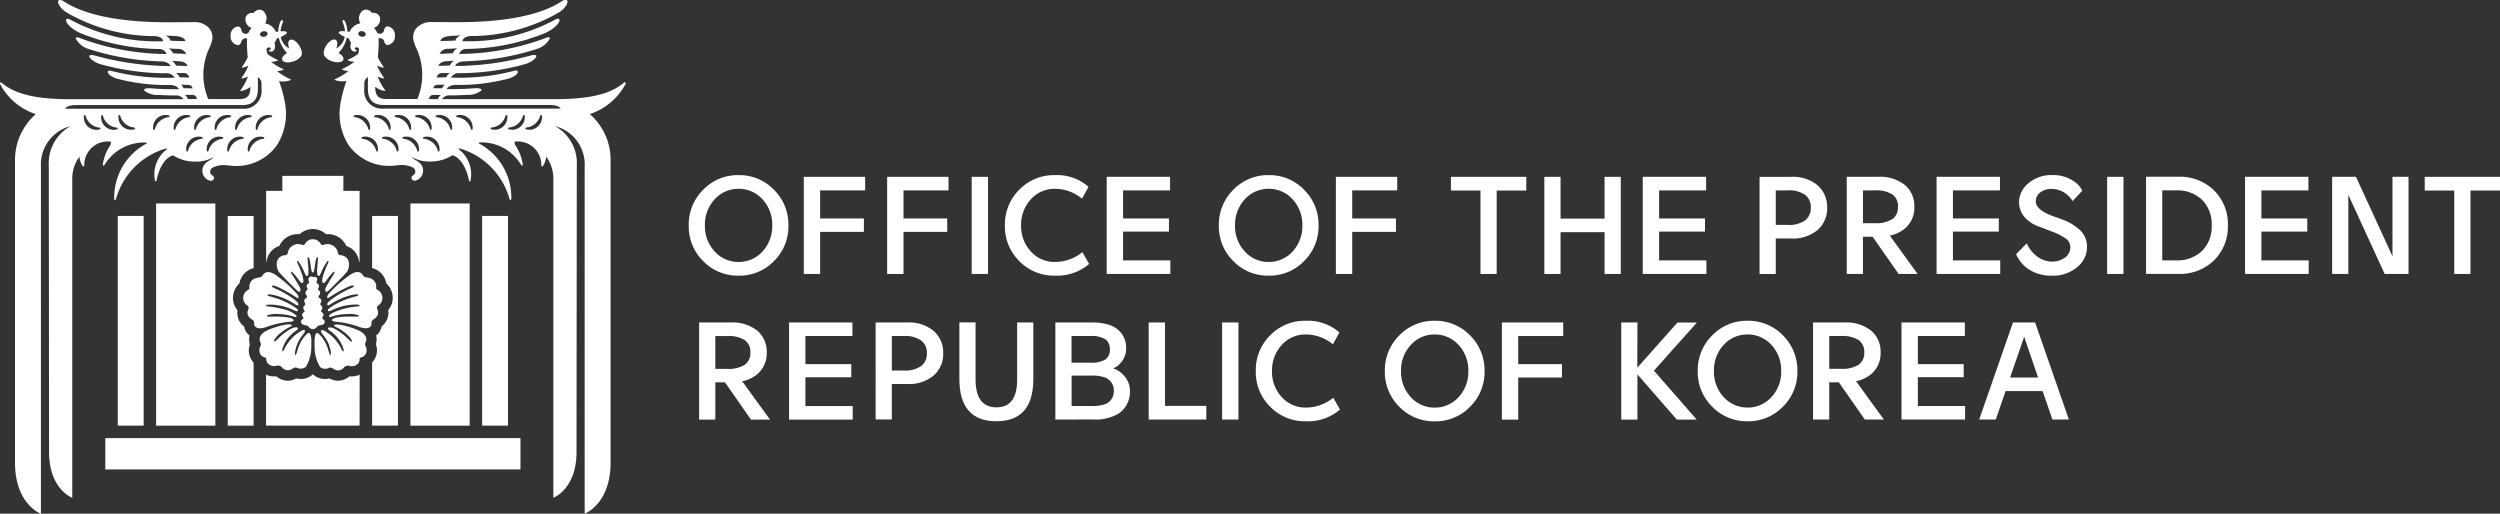 <svg xmlns="http://www.w3.org/2000/svg" width="146" height="30" viewBox="0 0 146 30">
  <rect x="0" y="0" width="146" height="30" fill="#333333" stroke="none"/>
  <g id="logo" transform="translate(1020.239 -372.603)">
    <g id="그룹_4454" data-name="그룹 4454" transform="translate(-1020.239 372.603)">
      <g id="그룹_4451" data-name="그룹 4451" transform="translate(0)">
        <path id="패스_1823" data-name="패스 1823" d="M-910.666,518.339a1.127,1.127,0,0,1-.462.1c-.037,0-.076,0-.114-.006l-.015,0-.012.009a1.062,1.062,0,0,1-.667.248.984.984,0,0,1-.476-.126l-.012-.006-.014,0a1.108,1.108,0,0,1-.26.031,1,1,0,0,1-.675-.253l-.024-.023-.025.023a1,1,0,0,1-.675.253,1.12,1.12,0,0,1-.261-.031l-.014,0-.011.008a1,1,0,0,1-.477.125,1.061,1.061,0,0,1-.666-.248l-.012-.009-.015,0c-.038,0-.078.006-.118.006a1.126,1.126,0,0,1-.46-.1v2.973h5.461Z" transform="translate(931.67 -496.457)" fill="#fff"/>
        <path id="패스_1824" data-name="패스 1824" d="M-911.614,441.067h-3.567v.877h-.947v4.144l.026,0,0-.027a1.172,1.172,0,0,1,.068-.261,1.074,1.074,0,0,1,.658-.63l.014,0,.006-.014a1.181,1.181,0,0,1,1.089-.684c.027,0,.055,0,.083,0h.016l.012-.01a1.134,1.134,0,0,1,.756-.288,1.132,1.132,0,0,1,.754.288l.012.01h.015c.028,0,.056,0,.082,0a1.169,1.169,0,0,1,1.088.684l.007.014.015,0a1.073,1.073,0,0,1,.657.63,1.2,1.2,0,0,1,.068.261l.005.027.027,0v-4.144h-.947v-.877Z" transform="translate(931.67 -430.798)" fill="#fff"/>
        <rect id="사각형_1230" data-name="사각형 1230" width="1.512" height="12.246" transform="translate(6.878 12.61)" fill="#fff"/>
        <path id="패스_1825" data-name="패스 1825" d="M-930.443,460.612l0,0,.006-.01a1.1,1.1,0,0,1,.717-.852c.036-.013.07-.024.107-.035v-3.042h-1.51v12.246h1.51v-3.683a1.052,1.052,0,0,1-.241-.432,1.044,1.044,0,0,1,0-.561l.02-.069,0,0v-.012a.992.992,0,0,1-.019-.485l.005-.022-.018-.015a.709.709,0,0,1-.066-.059.8.8,0,0,1-.229-.434l0-.012-.01-.009a1,1,0,0,1-.384-.934l0-.016-.01-.013a1.1,1.1,0,0,1-.249-.79A1.164,1.164,0,0,1-930.443,460.612Z" transform="translate(944.423 -444.059)" fill="#fff"/>
        <path id="패스_1826" data-name="패스 1826" d="M-959.169,451.8v12.977h3.459V451.8h-3.459Z" transform="translate(968.286 -439.917)" fill="#fff"/>
        <rect id="사각형_1231" data-name="사각형 1231" width="1.511" height="12.246" transform="translate(28.157 12.61)" fill="#fff"/>
        <path id="패스_1827" data-name="패스 1827" d="M-874.669,465.231v3.683h1.51V456.669h-1.51v3.042c.037.011.072.022.109.036a1.094,1.094,0,0,1,.715.846v.006l.006.01a1.17,1.17,0,0,1,.371.756,1.1,1.1,0,0,1-.249.79l-.01.013v.016a1,1,0,0,1-.383.934l-.01.009,0,.014a.806.806,0,0,1-.228.433.592.592,0,0,1-.068.058l-.017.015.005.022a.967.967,0,0,1-.017.479l0,.006v.012c.01.032.017.054.021.072a1.048,1.048,0,0,1,0,.565A1.05,1.05,0,0,1-874.669,465.231Z" transform="translate(896.4 -444.059)" fill="#fff"/>
        <path id="패스_1828" data-name="패스 1828" d="M-856.214,451.8h-3.459v12.977h3.459V451.8Z" transform="translate(883.643 -439.917)" fill="#fff"/>
        <rect id="사각형_1232" data-name="사각형 1232" width="24.246" height="1.828" transform="translate(6.15 25.587)" fill="#fff"/>
        <path id="패스_1829" data-name="패스 1829" d="M-889.891,478.836c-.214-.027-.237-.095-.275-.15a.214.214,0,0,0-.021-.027.352.352,0,0,0-.241-.145.543.543,0,0,0-.28.052,1.445,1.445,0,0,0-.177.093,7.442,7.442,0,0,0-1.236,1.087.4.4,0,0,0-.12.2c-.023.1.036.1.091.066a8.492,8.492,0,0,1,1.012-.583c.326-.158.428-.157.447-.094.015.043-.074.073-.144.109-.054.028-.155.07-.252.116a5.485,5.485,0,0,0-.877.528c-.166.125-.277.229-.275.3,0,.093.069.083.162.022a4.241,4.241,0,0,1,.905-.452c.382-.131.714-.183.733-.113.014.054-.059.068-.135.087-.114.029-.19.054-.247.07a4.363,4.363,0,0,0-1.1.491,1.9,1.9,0,0,0-.251.178.1.1,0,0,0-.035.056c-.01.054.038.086.1.066.086-.027.211-.092.284-.122l.024-.01a3.237,3.237,0,0,1,1.236-.251.677.677,0,0,1,.134.013c.056.011.081.027.084.04.007.03-.03.043-.084.051s-.106.011-.157.017a4.344,4.344,0,0,0-.69.13l-.037.01c-.479.136-.774.29-.809.38s.034.1.1.076a3.277,3.277,0,0,1,.965-.164,1.556,1.556,0,0,1,.625.07c.024.013.033.025.035.035s0,.03-.035.038a1.123,1.123,0,0,1-.228.009c-.1,0-.279,0-.473,0-.552.021-.787.09-.828.194-.035.088.2.1.256.108a5.121,5.121,0,0,1,1.273.282c.081.026.151.05.212.066a.855.855,0,0,0,.257.028.361.361,0,0,0,.237-.087.22.22,0,0,0,.063-.152c0-.193.054-.227.115-.266.352-.219.29-.46.231-.6a.167.167,0,0,1,.035-.21.53.53,0,0,0,.03-.893c-.167-.088-.133-.133-.131-.193a.5.5,0,0,0-.343-.515A.714.714,0,0,0-889.891,478.836Z" transform="translate(911.353 -462.625)" fill="#fff"/>
        <path id="패스_1830" data-name="패스 1830" d="M-894.429,500.809a.385.385,0,0,0,.234-.273.438.438,0,0,0,0-.24.439.439,0,0,0-.025-.078.286.286,0,0,1-.006-.3c.083-.185.012-.469-.438-.669-.012,0-.019-.011-.031-.016-.6-.251-1.292-.4-1.376-.285-.045.061.117.112.237.179a2.8,2.8,0,0,1,.471.329c.25.216.367.44.318.453-.087.027-.271-.254-.629-.513-.308-.223-.51-.33-.688-.313-.084.008-.094.084-.03.138s.164.127.2.155a1.923,1.923,0,0,1,.671.99c.017.111-.024.174-.106.022a2.458,2.458,0,0,0-1.03-1.119c-.048-.021-.19-.085-.187.036s.327.38.472.811c.006.013.008.024.013.035.011.037.022.069.03.1s.016.053.024.08c.069.259.032.4,0,.368a.12.12,0,0,1-.021-.029,2.528,2.528,0,0,1-.113-.348c-.017-.052-.039-.109-.063-.169a2,2,0,0,0-.472-.7c-.2-.174-.248.209-.248.47,0,.054,0,.135.005.232a2.253,2.253,0,0,0,.318,1.232.463.463,0,0,0,.492.068.316.316,0,0,1,.081-.025c.06-.008.128.011.255.095a.433.433,0,0,0,.548-.079.319.319,0,0,1,.372-.111.5.5,0,0,0,.491-.165.349.349,0,0,0,.07-.22C-894.593,500.9-894.589,500.851-894.429,500.809Z" transform="translate(915.589 -479.959)" fill="#fff"/>
        <path id="패스_1831" data-name="패스 1831" d="M-924.342,481.709a.357.357,0,0,0,.235.087.861.861,0,0,0,.258-.028c.06-.016.133-.04.212-.066a5.116,5.116,0,0,1,1.273-.282c.058,0,.291-.02.256-.108-.041-.1-.276-.173-.827-.194-.193-.008-.37-.007-.474,0a1.112,1.112,0,0,1-.227-.009c-.032-.008-.037-.02-.034-.038s.009-.023.034-.035a1.549,1.549,0,0,1,.625-.07,3.263,3.263,0,0,1,.964.164c.069.023.132,0,.1-.076a1.634,1.634,0,0,0-.81-.38l-.035-.01a4.33,4.33,0,0,0-.689-.13c-.052-.006-.113-.01-.159-.017s-.09-.021-.083-.051c0-.014.028-.03.083-.04a.679.679,0,0,1,.134-.013,3.242,3.242,0,0,1,1.236.251l.025.01c.072.03.2.094.283.122.062.02.109-.012.1-.066a.106.106,0,0,0-.035-.056,1.838,1.838,0,0,0-.252-.178,4.314,4.314,0,0,0-1.1-.491c-.057-.017-.132-.041-.246-.07-.076-.019-.15-.033-.135-.087.017-.07.351-.018.731.113a4.255,4.255,0,0,1,.906.452c.093.061.159.07.162-.022,0-.072-.108-.176-.275-.3a5.453,5.453,0,0,0-.877-.528c-.1-.046-.2-.087-.252-.116-.071-.036-.16-.066-.146-.109.02-.062.12-.064.447.094a8.667,8.667,0,0,1,1.013.583c.053.037.111.033.089-.066a.4.4,0,0,0-.12-.2,7.448,7.448,0,0,0-1.236-1.087,1.353,1.353,0,0,0-.178-.093.539.539,0,0,0-.279-.052.35.35,0,0,0-.24.145.277.277,0,0,0-.021.027c-.038.055-.06.123-.276.15a.69.69,0,0,0-.167.042.5.5,0,0,0-.344.515c0,.06.036.1-.133.193a.53.53,0,0,0,.034.893.169.169,0,0,1,.034.21c-.059.143-.123.384.23.6.061.038.111.073.116.266A.21.21,0,0,0-924.342,481.709Z" transform="translate(939.258 -462.625)" fill="#fff"/>
        <path id="패스_1832" data-name="패스 1832" d="M-908.679,467.859c-.046.063-.289.445-.424.706-.061.12-.052.213-.026.241s.075.054.178-.044c.136-.131.673-.661.929-.937.051-.054.093-.1.117-.129.2-.245.283-.906-.318-1-.059-.008-.149.02-.185-.146a.618.618,0,0,0-.843-.457c-.048.011-.1.035-.195-.107a.5.5,0,0,0-.424-.222.5.5,0,0,0-.428.222c-.088.142-.146.119-.193.107a.618.618,0,0,0-.843.457c-.036.167-.126.138-.186.146-.6.092-.512.753-.316,1,.023.028.064.075.116.129.257.276.793.806.929.937.1.1.149.075.177.044s.035-.121-.025-.241c-.135-.261-.378-.643-.424-.706a.2.2,0,0,1-.022-.033c-.043-.062-.076-.129-.053-.162s.092.041.144.1l.056.064a3.267,3.267,0,0,1,.283.366c.053.076.129.158.185.116s.05-.139.036-.218a2.692,2.692,0,0,0-.064-.264,5.555,5.555,0,0,0-.239-.6c-.025-.06-.071-.151-.054-.179s.048-.016.076.012a2.892,2.892,0,0,1,.284.494c.023.05.08.189.128.273a.228.228,0,0,0,.014.026c.031.05.059.073.1.046a.116.116,0,0,0,.048-.071,2.1,2.1,0,0,0-.007-.526c-.022-.336-.059-.505,0-.493.076.017.11.2.16.558a1.838,1.838,0,0,0,.047.271c.008.02.03.065.067.067s.057-.046.065-.067a1.817,1.817,0,0,0,.048-.271c.05-.356.084-.542.16-.558.058-.012.02.156,0,.493a2.05,2.05,0,0,0-.008.526.124.124,0,0,0,.048.071c.043.028.071,0,.1-.046l.014-.026c.047-.083.1-.222.127-.273a2.932,2.932,0,0,1,.285-.494c.026-.028.054-.047.074-.012s-.029.12-.054.179a5.82,5.82,0,0,0-.237.6c-.024.084-.047.171-.065.264s-.019.178.036.218.132-.04.184-.116a3.36,3.36,0,0,1,.284-.366c.018-.02.035-.041.057-.064.051-.058.122-.133.145-.1s-.01.1-.053.162A.329.329,0,0,1-908.679,467.859Z" transform="translate(928.142 -451.792)" fill="#fff"/>
        <path id="패스_1833" data-name="패스 1833" d="M-918.6,500.809c.158.042.162.087.162.132a.352.352,0,0,0,.072.219.494.494,0,0,0,.491.167.319.319,0,0,1,.372.111.434.434,0,0,0,.548.079c.127-.083.195-.1.254-.095a.3.3,0,0,1,.082.025.463.463,0,0,0,.491-.068,2.241,2.241,0,0,0,.317-1.232c0-.1.006-.178.006-.232,0-.26-.047-.644-.248-.47a2.016,2.016,0,0,0-.472.7c-.025.06-.045.118-.063.169a2.558,2.558,0,0,1-.114.348.153.153,0,0,1-.019.029c-.037.032-.073-.108,0-.368.007-.027.015-.052.023-.079s.02-.062.032-.1l.012-.035c.146-.431.472-.7.473-.811s-.138-.057-.186-.036a2.469,2.469,0,0,0-1.032,1.119c-.083.151-.123.089-.106-.022a1.935,1.935,0,0,1,.671-.99c.035-.028.133-.1.2-.155s.054-.13-.029-.138c-.178-.017-.38.091-.689.313-.357.259-.54.54-.629.513-.049-.014.068-.237.319-.453a2.777,2.777,0,0,1,.471-.329c.12-.067.281-.118.237-.179-.086-.119-.774.035-1.376.285-.012,0-.02.011-.031.016-.451.2-.519.484-.439.669a.279.279,0,0,1,0,.3.454.454,0,0,0-.026.079.453.453,0,0,0,0,.239A.388.388,0,0,0-918.6,500.809Z" transform="translate(933.991 -479.959)" fill="#fff"/>
        <path id="패스_1834" data-name="패스 1834" d="M-902.4,482.715c-.1.05-.155.214.02.317a.609.609,0,0,0,.2.045c.055.006.1.037.178.132a.3.3,0,0,0,.2.086.3.3,0,0,0,.2-.086c.083-.1.123-.126.178-.132a.618.618,0,0,0,.2-.045.173.173,0,0,0,.02-.317.082.082,0,0,1-.025-.134.178.178,0,0,0,.047-.135.172.172,0,0,0-.081-.122c-.033-.021-.094-.066-.041-.134a.259.259,0,0,0,.041-.072.164.164,0,0,0-.056-.2.113.113,0,0,1-.025-.157.189.189,0,0,0-.082-.287.1.1,0,0,1-.012-.154.194.194,0,0,0-.022-.3c-.049-.047-.051-.079-.008-.147a.159.159,0,0,0,0-.174c-.043-.074-.166-.091-.111-.2s.034-.17,0-.209c-.1-.109-.161.006-.225-.047a.166.166,0,0,0-.227.047.188.188,0,0,0,0,.209c.054.112-.07.129-.112.2a.164.164,0,0,0,0,.174c.042.068.042.1-.01.147a.2.2,0,0,0-.021.3.1.1,0,0,1-.011.154c-.091.059-.168.139-.083.287a.113.113,0,0,1-.023.157.166.166,0,0,0-.058.2.308.308,0,0,0,.041.072c.056.068-.007.113-.04.134a.175.175,0,0,0-.081.122.184.184,0,0,0,.047.135A.081.081,0,0,1-902.4,482.715Z" transform="translate(920.073 -464.073)" fill="#fff"/>
        <path id="패스_1835" data-name="패스 1835" d="M-1011.736,380.927c.056,0,.083.049.058.059a3.561,3.561,0,0,0-1.891,3.228c.006.1.066.09.1.025a4.265,4.265,0,0,1,2.894-2.956c.077-.02.1.026.041.069a1.823,1.823,0,0,0-.654,1.795.044.044,0,0,0,.085.016c.136-.675.448-1.334.97-1.489a2.358,2.358,0,0,0,1.318.368,2.075,2.075,0,0,0,1.072-.272h0a.911.911,0,0,1-.239.19,1.039,1.039,0,0,0-.333.272.6.6,0,0,0,.036.727.522.522,0,0,0,.348.2.177.177,0,0,0,.191-.169c0-.118-.166-.159-.211-.267a.275.275,0,0,1,.129-.331,1.442,1.442,0,0,1,.858-.131c.026,0,.051,0,.076,0h0a2.9,2.9,0,0,0,2.83-1.191,3.428,3.428,0,0,0,.486-2.3,7.106,7.106,0,0,0-.371-1.425,1.457,1.457,0,0,0,.473-.006,1.419,1.419,0,0,0,.192-.053.03.03,0,0,0,.021-.026.028.028,0,0,0-.018-.026,3.438,3.438,0,0,1-.783-.481,1.375,1.375,0,0,0,.161-.013,1.416,1.416,0,0,0,.193-.054.034.034,0,0,0,.021-.026.029.029,0,0,0-.018-.026,3.292,3.292,0,0,1-.7-.413l0-.006a1.23,1.23,0,0,0,.172-.016,1.387,1.387,0,0,0,.192-.052.029.029,0,0,0,.019-.026.027.027,0,0,0-.016-.027,3.1,3.1,0,0,1-.57-.321c-.069-.167-.1-.3-.045-.349s.145-.073.186-.037c.067.059.019.156-.092.154.027.089.157.093.234.055.175-.086.168-.358.106-.488a.689.689,0,0,0,.127-.244l.133-.051a1.862,1.862,0,0,0,.478.889c-.2.114-.322.27-.281.393.052.156.349.2.66.092a.848.848,0,0,0,.43-.292c.1-.112.065-.373-.087-.619-.169-.273-.418-.424-.56-.336-.114.07-.12.278-.027.5a.984.984,0,0,1-.5-.677c.2-.088.378-.193.352-.268s-.185-.078-.367-.063a1.764,1.764,0,0,1,.129-.506c.041-.109.01-.135-.016-.146s-.085.007-.131.114a1.674,1.674,0,0,0-.116.554c-.044.006-.089.015-.131.023l0,0a.839.839,0,0,0-.636-.5.554.554,0,0,0-.174-.768.4.4,0,0,0-.494.163.4.4,0,0,0-.464.237.528.528,0,0,0,.347.633.94.94,0,0,0-.178.261.236.236,0,0,1-.412-.122c-.03-.113-.08-.217-.2-.226a.5.5,0,0,0-.439.544h0a.5.5,0,0,0,.439.546.218.218,0,0,0,.075-.018h0a.379.379,0,0,0,.119-.209.262.262,0,0,1,.335-.156,2.431,2.431,0,0,0-.017.247c0,.2.019.509.047.847a3.2,3.2,0,0,1-.335.562.026.026,0,0,0,0,.031.028.028,0,0,0,.029.013,1.5,1.5,0,0,0,.193-.049c.056-.02.107-.049.16-.074v0a3.4,3.4,0,0,1-.4.711.028.028,0,0,0,0,.031.031.031,0,0,0,.031.012,1.23,1.23,0,0,0,.194-.05,1.313,1.313,0,0,0,.148-.068,3.415,3.415,0,0,1-.443.807.027.027,0,0,0,0,.032.028.028,0,0,0,.029.013,1.377,1.377,0,0,0,.195-.05,1.42,1.42,0,0,0,.357-.191c0,.512-.186.7-.61.709h-1.853a3.687,3.687,0,0,1,.085-3.02,3.088,3.088,0,0,0,.115-.314.84.84,0,0,0-.113-.769,1.13,1.13,0,0,0-.937-.39c-.823.006-1.308.007-1.313.007-.072,0-.142,0-.212,0-3.464,0-5.185-.65-6.024-1.2-.172-.112-.3-.136-.349-.06-.078.115.085.419.444.669a10.3,10.3,0,0,0,5.216,1.4c.116.006.442.074.456.3a10.649,10.649,0,0,1-5.36-1.227c-.125-.078-.223-.1-.277-.073a.085.085,0,0,0-.037.08c.005.135.232.454.812.733a12.6,12.6,0,0,0,4.621.94.444.444,0,0,1,.437.293,14.732,14.732,0,0,1-4.977-.9c-.157-.072-.258-.094-.3-.061a.06.06,0,0,0-.021.061,1.269,1.269,0,0,0,.73.6,15.154,15.154,0,0,0,4.278.731c.281.02.462.117.518.272a16.693,16.693,0,0,1-4.383-.605c-.265-.071-.338-.031-.351.016-.033.107.242.345.61.469a14.409,14.409,0,0,0,3.844.541.54.54,0,0,1,.528.258,12.843,12.843,0,0,1-3.711-.4c-.124-.037-.181,0-.193.041-.028.094.129.292.552.42a11.333,11.333,0,0,0,3.079.366c.343.01.467.14.527.246-.548.007-1.089-.009-1.607-.049-.233-.018-.382,0-.42.063a.06.06,0,0,0,0,.065,1.2,1.2,0,0,0,.825.255c.309.017.638.032.972.032h.039a.509.509,0,0,1,.459.218h-6.679c-2.687,0-3.486-.607-3.916-.932,0,0-.073-.069-.11-.044s-.006.1,0,.115a3.65,3.65,0,0,0,2.073,1.734,3.543,3.543,0,0,0-1.213,2.664h0v.007h0v17.681c0,2.432,1.513,2.985,1.513,2.985V382.345a2.319,2.319,0,0,1,1.731-2.376,2.475,2.475,0,0,0-1.271,2.324c0,.431.016,15.645.016,16.707,0,2.178,1.355,2.675,1.355,2.675v-18.59a2.158,2.158,0,0,1,.416-1.333,1.178,1.178,0,0,0,.173.517c.019.029.052.057.078.05s.034-.034.034-.078a1.371,1.371,0,0,1,1.45-1.375c.057,0,.228-.014-.023.365a2.625,2.625,0,0,0-.342.964c-.017.1.063.093.106.029A2.68,2.68,0,0,1-1011.736,380.927Zm-.649-.776a.723.723,0,0,1-.206.03.728.728,0,0,1-.471-.173.737.737,0,0,1-.258-.644h0a.057.057,0,0,1,.048-.047.058.058,0,0,1,.037.013.047.047,0,0,1,.016.027.932.932,0,0,0,.3.477.917.917,0,0,0,.521.216.053.053,0,0,1,.047.046A.054.054,0,0,1-1012.386,380.151Zm2.035-.718a.044.044,0,0,1-.028.012.927.927,0,0,0-.519.224.934.934,0,0,0-.3.482.052.052,0,0,1-.05.039h0a.053.053,0,0,1-.048-.045.736.736,0,0,1,.248-.648.729.729,0,0,1,.675-.153h0a.052.052,0,0,1,.038.054A.056.056,0,0,1-1010.351,379.433Zm.356.718a.054.054,0,0,1-.049.039h0a.053.053,0,0,1-.049-.045.739.739,0,0,1,.248-.648.73.73,0,0,1,.675-.153h0a.051.051,0,0,1,.037.054.047.047,0,0,1-.018.035.039.039,0,0,1-.029.012.924.924,0,0,0-.517.224A.924.924,0,0,0-1009.995,380.151Zm1.578.547a.048.048,0,0,1-.029.012.926.926,0,0,0-.518.223.932.932,0,0,0-.3.483.05.05,0,0,1-.049.039h0a.053.053,0,0,1-.049-.045.74.74,0,0,1,.248-.649.733.733,0,0,1,.675-.152h0a.053.053,0,0,1,.037.054A.051.051,0,0,1-1008.416,380.7Zm-.233-1.2a.728.728,0,0,1,.675-.153h0a.051.051,0,0,1,.038.054.053.053,0,0,1-.018.035.046.046,0,0,1-.029.012.92.92,0,0,0-.518.224.928.928,0,0,0-.3.482.05.05,0,0,1-.049.039h0a.052.052,0,0,1-.048-.045A.736.736,0,0,1-1008.649,379.5Zm1.431,1.2a.054.054,0,0,1-.029.012.926.926,0,0,0-.518.223.931.931,0,0,0-.3.483.052.052,0,0,1-.049.039h0a.05.05,0,0,1-.048-.045.737.737,0,0,1,.247-.649.733.733,0,0,1,.675-.152h0a.052.052,0,0,1,.038.054A.057.057,0,0,1-1007.218,380.7Zm-.085-1.028a.92.92,0,0,0-.3.482.051.051,0,0,1-.049.039h0a.052.052,0,0,1-.047-.045.735.735,0,0,1,.248-.648.728.728,0,0,1,.675-.153h0a.052.052,0,0,1,.038.054.058.058,0,0,1-.017.035.046.046,0,0,1-.029.012A.922.922,0,0,0-1007.3,379.669Zm1.283,1.028a.056.056,0,0,1-.029.012.918.918,0,0,0-.517.223.922.922,0,0,0-.3.483.051.051,0,0,1-.049.039h0a.053.053,0,0,1-.049-.045.742.742,0,0,1,.248-.649.732.732,0,0,1,.675-.152h0a.052.052,0,0,1,.037.054A.049.049,0,0,1-1006.02,380.7Zm-.233-1.2a.728.728,0,0,1,.674-.153h0a.052.052,0,0,1,.038.054.058.058,0,0,1-.018.035.047.047,0,0,1-.03.012.928.928,0,0,0-.517.224.925.925,0,0,0-.3.482.051.051,0,0,1-.049.039h0a.052.052,0,0,1-.048-.045A.731.731,0,0,1-1006.253,379.5Zm1.432,1.2a.062.062,0,0,1-.029.012.924.924,0,0,0-.519.223.927.927,0,0,0-.3.483.051.051,0,0,1-.05.039h0a.055.055,0,0,1-.049-.045.744.744,0,0,1,.25-.649.731.731,0,0,1,.674-.152h0a.051.051,0,0,1,.038.054A.058.058,0,0,1-1004.821,380.7Zm.441-1.353h0a.053.053,0,0,1,.038.054.054.054,0,0,1-.019.035.04.04,0,0,1-.028.012.928.928,0,0,0-.519.224.924.924,0,0,0-.294.482.052.052,0,0,1-.05.039h0a.052.052,0,0,1-.048-.045.735.735,0,0,1,.248-.648A.731.731,0,0,1-1004.38,379.345Zm-.481-4.914c.121-.021.23.031.246.118s-.069.174-.19.2-.23-.031-.246-.118S-1004.982,374.452-1004.862,374.431Zm-3.869,3.949c-.189.008-.369.012-.538.009a.514.514,0,0,0-.179-.246c.125,0,.293,0,.412,0h0C-1008.825,378.147-1008.782,378.239-1008.731,378.38Zm-1.852-3.7c.189.01.381.019.568.026.152.006.581.072.6.3-.292,0-.585-.014-.878-.027C-1010.31,374.829-1010.471,374.729-1010.583,374.676Zm.165.748c.2.013.376.023.551.031a.507.507,0,0,1,.5.293c-.246-.009-.5-.022-.773-.037A.519.519,0,0,0-1010.418,375.424Zm.207.725.3.021.135.008c.265.018.428.11.484.272-.222,0-.441-.009-.67-.019A.632.632,0,0,0-1010.211,376.149Zm.242.707.3.01.125,0a.316.316,0,0,1,.353.26c-.185,0-.375-.007-.561-.013A.608.608,0,0,0-1009.969,376.856Zm.448.9a.494.494,0,0,0-.146-.214l.231.009.129,0c.24.009.266.077.311.189a.065.065,0,0,0,.006.016C-1009.172,377.762-1009.352,377.759-1009.522,377.754Zm-6.905,1.192c0-.055.138-.212.662-.212h9.644c.316,0,.941-.04.941-.946v-.68a.425.425,0,0,1,.211.413v.267a1.038,1.038,0,0,1-1.149,1.158h-10.309Zm2.018,1.205a.719.719,0,0,1-.206.03.732.732,0,0,1-.471-.173.737.737,0,0,1-.256-.644h0a.054.054,0,0,1,.047-.047.053.053,0,0,1,.036.013.053.053,0,0,1,.017.027.923.923,0,0,0,.3.477.917.917,0,0,0,.522.216.051.051,0,0,1,.046.046A.052.052,0,0,1-1014.409,380.151Zm.335-.143a.735.735,0,0,1-.257-.644h0a.054.054,0,0,1,.047-.047.052.052,0,0,1,.036.013.046.046,0,0,1,.017.027.928.928,0,0,0,.3.477.917.917,0,0,0,.521.216.05.05,0,0,1,.046.046.051.051,0,0,1-.037.054.712.712,0,0,1-.206.03A.728.728,0,0,1-1014.074,380.008Z" transform="translate(1020.239 -372.603)" fill="#fff"/>
        <path id="패스_1836" data-name="패스 1836" d="M-882.056,382.223c.041.065.122.07.1-.029a2.65,2.65,0,0,0-.342-.964c-.252-.379-.08-.365-.023-.365a1.371,1.371,0,0,1,1.45,1.375c0,.044.006.071.034.078s.06-.021.08-.05a1.206,1.206,0,0,0,.171-.517,2.157,2.157,0,0,1,.417,1.333v18.59s1.354-.5,1.354-2.675c0-1.062.016-16.276.016-16.707a2.475,2.475,0,0,0-1.27-2.324,2.319,2.319,0,0,1,1.73,2.376V402.6s1.513-.554,1.513-2.985V381.936h0v-.007h0a3.539,3.539,0,0,0-1.213-2.664,3.653,3.653,0,0,0,2.074-1.734c.009-.018.045-.085,0-.115s-.112.044-.112.044c-.429.325-1.228.932-3.915.932h-6.679a.509.509,0,0,1,.46-.218h.037c.334,0,.664-.016.973-.032a1.206,1.206,0,0,0,.826-.255.063.063,0,0,0,0-.065c-.038-.058-.188-.081-.42-.063-.518.04-1.058.056-1.606.049.059-.106.182-.236.526-.246a11.341,11.341,0,0,0,3.08-.366c.424-.129.58-.327.552-.42-.012-.044-.07-.078-.193-.041a12.854,12.854,0,0,1-3.712.4.542.542,0,0,1,.528-.258,14.4,14.4,0,0,0,3.844-.541c.368-.123.643-.362.61-.469-.014-.047-.087-.087-.351-.016a16.7,16.7,0,0,1-4.385.605c.056-.155.24-.252.519-.272a15.145,15.145,0,0,0,4.278-.731,1.278,1.278,0,0,0,.731-.6.064.064,0,0,0-.022-.061c-.044-.032-.147-.011-.3.061a14.729,14.729,0,0,1-4.976.9.441.441,0,0,1,.435-.293,12.607,12.607,0,0,0,4.621-.94c.582-.279.807-.6.812-.733a.083.083,0,0,0-.037-.08c-.054-.03-.152-.005-.276.073a10.651,10.651,0,0,1-5.359,1.227c.013-.225.34-.294.454-.3a10.3,10.3,0,0,0,5.216-1.4c.358-.25.523-.553.445-.669-.05-.076-.178-.052-.349.06-.839.551-2.562,1.2-6.024,1.2-.07,0-.142,0-.214,0,0,0-.49,0-1.312-.007a1.131,1.131,0,0,0-.937.39.841.841,0,0,0-.112.769,3.209,3.209,0,0,0,.114.314,3.678,3.678,0,0,1,.086,3.02h-1.854c-.423-.01-.615-.2-.609-.709a1.415,1.415,0,0,0,.358.191,1.344,1.344,0,0,0,.193.05.028.028,0,0,0,.029-.013.028.028,0,0,0,0-.032,3.364,3.364,0,0,1-.442-.807,1.178,1.178,0,0,0,.146.068,1.224,1.224,0,0,0,.193.05.03.03,0,0,0,.031-.012.026.026,0,0,0,0-.031,3.365,3.365,0,0,1-.4-.711v0a1.75,1.75,0,0,0,.159.074,1.515,1.515,0,0,0,.194.049.029.029,0,0,0,.029-.013.027.027,0,0,0,0-.031,3.279,3.279,0,0,1-.335-.562c.029-.337.051-.644.048-.847,0-.092-.009-.173-.017-.247a.263.263,0,0,1,.336.156.368.368,0,0,0,.117.208h0a.221.221,0,0,0,.076.018.5.5,0,0,0,.437-.546h0a.5.5,0,0,0-.437-.544c-.117.009-.166.114-.2.226a.237.237,0,0,1-.413.122.967.967,0,0,0-.177-.261.525.525,0,0,0,.346-.633.4.4,0,0,0-.464-.237.4.4,0,0,0-.495-.163.555.555,0,0,0-.173.768.841.841,0,0,0-.636.5l0,0c-.042-.009-.086-.017-.13-.023a1.657,1.657,0,0,0-.118-.554c-.044-.107-.107-.124-.129-.114s-.058.037-.018.146a1.757,1.757,0,0,1,.129.506c-.183-.014-.346,0-.367.063s.154.18.352.268a.986.986,0,0,1-.5.677c.093-.223.087-.43-.026-.5-.141-.088-.391.063-.561.336-.153.246-.184.507-.085.619a.838.838,0,0,0,.429.292c.311.106.607.065.66-.092.04-.123-.079-.279-.282-.393a1.85,1.85,0,0,0,.479-.889c.046.019.091.036.133.051a.691.691,0,0,0,.126.244c-.062.13-.068.4.107.488.077.038.206.034.234-.055-.112,0-.159-.1-.092-.154.041-.037.132-.014.186.037s.024.182-.044.349a3.18,3.18,0,0,1-.57.321.026.026,0,0,0-.017.027.03.03,0,0,0,.019.026,1.4,1.4,0,0,0,.193.052,1.2,1.2,0,0,0,.171.016l0,.006a3.306,3.306,0,0,1-.7.413.027.027,0,0,0-.017.026.03.03,0,0,0,.019.026,1.452,1.452,0,0,0,.193.054,1.363,1.363,0,0,0,.16.013,3.419,3.419,0,0,1-.782.481.026.026,0,0,0-.017.026.028.028,0,0,0,.019.026,1.439,1.439,0,0,0,.192.053,1.457,1.457,0,0,0,.473.006,7.171,7.171,0,0,0-.369,1.425,3.419,3.419,0,0,0,.485,2.3,2.9,2.9,0,0,0,2.829,1.191h0c.025,0,.049,0,.075,0a1.439,1.439,0,0,1,.858.131.274.274,0,0,1,.129.331c-.044.108-.21.149-.21.267a.177.177,0,0,0,.19.169.521.521,0,0,0,.347-.2.6.6,0,0,0,.037-.727,1.041,1.041,0,0,0-.332-.272.888.888,0,0,1-.24-.19h0a2.069,2.069,0,0,0,1.072.272,2.358,2.358,0,0,0,1.317-.368c.523.156.833.814.971,1.489a.044.044,0,0,0,.087-.016,1.827,1.827,0,0,0-.656-1.795c-.062-.043-.035-.088.042-.069a4.269,4.269,0,0,1,2.894,2.956c.035.065.1.074.1-.025a3.565,3.565,0,0,0-1.892-3.228c-.024-.01,0-.059.06-.059A2.681,2.681,0,0,1-882.056,382.223Zm-1.772-2.126a.05.05,0,0,1,.047-.046.906.906,0,0,0,.519-.216.922.922,0,0,0,.3-.477.056.056,0,0,1,.017-.027.053.053,0,0,1,.037-.013.055.055,0,0,1,.048.047h0a.739.739,0,0,1-.257.644.731.731,0,0,1-.471.173.729.729,0,0,1-.206-.03A.05.05,0,0,1-883.828,380.1Zm-2.017-.7a.052.052,0,0,1,.038-.054h0a.729.729,0,0,1,.675.153.737.737,0,0,1,.248.648.052.052,0,0,1-.048.045h0a.051.051,0,0,1-.049-.039.928.928,0,0,0-.3-.482.919.919,0,0,0-.517-.224.044.044,0,0,1-.028-.012A.05.05,0,0,1-885.845,379.4Zm-.633.271a.924.924,0,0,0-.519-.224.046.046,0,0,1-.028-.012.047.047,0,0,1-.017-.035.049.049,0,0,1,.038-.054h0a.728.728,0,0,1,.674.153.736.736,0,0,1,.248.648.052.052,0,0,1-.047.045h0a.052.052,0,0,1-.049-.039A.928.928,0,0,0-886.478,379.669Zm-1.3.993a.052.052,0,0,1,.037-.054h0a.732.732,0,0,1,.675.152.738.738,0,0,1,.248.649.052.052,0,0,1-.048.045h0a.051.051,0,0,1-.05-.039.929.929,0,0,0-.3-.483.927.927,0,0,0-.518-.223.05.05,0,0,1-.028-.012A.051.051,0,0,1-887.779,380.663Zm.5-.517a.053.053,0,0,1-.048.045h0a.053.053,0,0,1-.05-.039.92.92,0,0,0-.3-.482.921.921,0,0,0-.517-.224.051.051,0,0,1-.03-.012.06.06,0,0,1-.017-.035.051.051,0,0,1,.037-.054h0a.729.729,0,0,1,.675.153A.734.734,0,0,1-887.28,380.145Zm-1.7.517a.054.054,0,0,1,.038-.054h0a.732.732,0,0,1,.675.152.742.742,0,0,1,.248.649.053.053,0,0,1-.048.045h0a.051.051,0,0,1-.05-.039.933.933,0,0,0-.3-.483.928.928,0,0,0-.517-.223.058.058,0,0,1-.03-.012A.06.06,0,0,1-888.977,380.663Zm-.415-1.218a.049.049,0,0,1-.029-.012.05.05,0,0,1-.016-.035.049.049,0,0,1,.037-.054h0a.73.73,0,0,1,.675.153.737.737,0,0,1,.248.648.052.052,0,0,1-.048.045h0a.052.052,0,0,1-.05-.039.929.929,0,0,0-.3-.482A.919.919,0,0,0-889.392,379.445Zm-.783,1.218a.054.054,0,0,1,.037-.054h0a.731.731,0,0,1,.675.152.734.734,0,0,1,.248.649.051.051,0,0,1-.048.045h0a.053.053,0,0,1-.05-.039.921.921,0,0,0-.3-.483.92.92,0,0,0-.518-.223.046.046,0,0,1-.027-.012A.053.053,0,0,1-890.175,380.663Zm.5-.517a.05.05,0,0,1-.047.045h0a.052.052,0,0,1-.049-.039.921.921,0,0,0-.3-.482.92.92,0,0,0-.517-.224.042.042,0,0,1-.029-.012.055.055,0,0,1-.017-.035.052.052,0,0,1,.037-.054h0a.73.73,0,0,1,.675.153A.733.733,0,0,1-889.677,380.145Zm-1.7.517a.052.052,0,0,1,.038-.054h0a.73.73,0,0,1,.674.152.738.738,0,0,1,.248.649.051.051,0,0,1-.047.045h0a.053.053,0,0,1-.05-.039.933.933,0,0,0-.3-.483.929.929,0,0,0-.518-.223.059.059,0,0,1-.029-.012A.058.058,0,0,1-891.373,380.663Zm.252-1.165a.734.734,0,0,1,.248.648.052.052,0,0,1-.048.045h0a.05.05,0,0,1-.049-.039.925.925,0,0,0-.3-.482.918.918,0,0,0-.517-.224.044.044,0,0,1-.029-.012.052.052,0,0,1-.017-.035.051.051,0,0,1,.037-.054h0A.729.729,0,0,1-891.122,379.5Zm0-4.87c-.016.087-.126.139-.246.118s-.206-.109-.189-.2.125-.14.245-.118S-891.112,374.541-891.126,374.627Zm3.982,3.52h0c.118,0,.286,0,.412,0a.531.531,0,0,0-.18.246c-.168,0-.349,0-.535-.009C-887.394,378.239-887.353,378.147-887.144,378.147Zm1.261-3.174c-.292.013-.587.022-.877.027.016-.225.445-.291.6-.3.187-.007.378-.016.569-.026C-885.707,374.729-885.866,374.829-885.883,374.973Zm-.156.738c-.272.015-.525.027-.772.037a.507.507,0,0,1,.5-.293c.175-.007.355-.018.55-.031A.532.532,0,0,0-886.039,375.711Zm-.173.719c-.23.01-.449.017-.671.019.056-.161.219-.253.485-.272l.134-.008.3-.021A.624.624,0,0,0-886.212,376.43Zm-.211.687c-.187.007-.376.011-.561.013a.316.316,0,0,1,.352-.26l.125,0,.3-.01A.582.582,0,0,0-886.423,377.117Zm-.763.641a.156.156,0,0,1,.005-.016c.043-.112.071-.18.31-.189l.129,0,.232-.009a.48.48,0,0,0-.146.214C-886.826,377.759-887,377.762-887.186,377.758Zm5.724,1.188h-8.6a1.038,1.038,0,0,1-1.149-1.158c0-.084,0-.04,0-.267a.425.425,0,0,1,.21-.413v.68c0,.907.624.946.942.946h9.643c.525,0,.664.157.664.212Zm-.344,1.151a.051.051,0,0,1,.047-.046.913.913,0,0,0,.521-.216.932.932,0,0,0,.3-.477.059.059,0,0,1,.016-.027.054.054,0,0,1,.037-.013.054.054,0,0,1,.047.047h0a.735.735,0,0,1-.257.644.728.728,0,0,1-.47.173.716.716,0,0,1-.206-.03A.052.052,0,0,1-881.806,380.1Zm-.769.084a.714.714,0,0,1-.2-.03.051.051,0,0,1-.037-.054.051.051,0,0,1,.047-.046.917.917,0,0,0,.521-.216.936.936,0,0,0,.3-.477.044.044,0,0,1,.017-.027.05.05,0,0,1,.036-.013.055.055,0,0,1,.048.047h0a.738.738,0,0,1-.257.644A.732.732,0,0,1-882.575,380.181Z" transform="translate(912.484 -372.603)" fill="#fff"/>
      </g>
      <g id="그룹_4452" data-name="그룹 4452" transform="translate(40.222 10.227)">
        <path id="패스_1837" data-name="패스 1837" d="M-747.893,440.783a2.8,2.8,0,0,1,2.065.854,2.851,2.851,0,0,1,.846,2.086,2.837,2.837,0,0,1-.846,2.082,2.8,2.8,0,0,1-2.065.849,2.8,2.8,0,0,1-2.065-.849,2.837,2.837,0,0,1-.846-2.082,2.851,2.851,0,0,1,.846-2.086A2.8,2.8,0,0,1-747.893,440.783Zm0,5.072a1.862,1.862,0,0,0,1.385-.6,2.167,2.167,0,0,0,.581-1.532,2.179,2.179,0,0,0-.581-1.541,1.862,1.862,0,0,0-1.385-.6,1.862,1.862,0,0,0-1.385.6,2.178,2.178,0,0,0-.581,1.541,2.166,2.166,0,0,0,.581,1.532A1.861,1.861,0,0,0-747.893,445.855Z" transform="translate(750.804 -440.783)" fill="#fff"/>
        <path id="패스_1838" data-name="패스 1838" d="M-704.833,447.121h-.954v-5.672h3.583v.791h-2.629v1.641h2.555v.783h-2.555Z" transform="translate(712.507 -441.349)" fill="#fff"/>
        <path id="패스_1839" data-name="패스 1839" d="M-672.223,447.121h-.954v-5.672h3.583v.791h-2.629v1.641h2.555v.783h-2.555Z" transform="translate(684.765 -441.349)" fill="#fff"/>
        <path id="패스_1840" data-name="패스 1840" d="M-640.11,447.121v-5.672h.954v5.672Z" transform="translate(656.635 -441.349)" fill="#fff"/>
        <path id="패스_1841" data-name="패스 1841" d="M-624.213,445.855a2.553,2.553,0,0,0,1.617-.575l.39.691a2.877,2.877,0,0,1-2.007.683,2.81,2.81,0,0,1-2.065-.845,2.833,2.833,0,0,1-.846-2.086,2.844,2.844,0,0,1,.846-2.095,2.811,2.811,0,0,1,2.065-.845,2.792,2.792,0,0,1,1.974.683l-.381.691a2.5,2.5,0,0,0-1.592-.575,1.862,1.862,0,0,0-1.385.6,2.2,2.2,0,0,0-.581,1.541,2.167,2.167,0,0,0,.581,1.532A1.861,1.861,0,0,0-624.213,445.855Z" transform="translate(645.588 -440.783)" fill="#fff"/>
        <path id="패스_1842" data-name="패스 1842" d="M-583.574,447.121h-3.716v-5.672h3.7v.791h-2.745v1.641h2.679v.766h-2.679v1.682h2.762Z" transform="translate(611.7 -441.349)" fill="#fff"/>
        <path id="패스_1843" data-name="패스 1843" d="M-540.511,440.783a2.8,2.8,0,0,1,2.065.854,2.851,2.851,0,0,1,.846,2.086,2.837,2.837,0,0,1-.846,2.082,2.8,2.8,0,0,1-2.065.849,2.8,2.8,0,0,1-2.065-.849,2.837,2.837,0,0,1-.846-2.082,2.851,2.851,0,0,1,.846-2.086A2.8,2.8,0,0,1-540.511,440.783Zm0,5.072a1.862,1.862,0,0,0,1.385-.6,2.167,2.167,0,0,0,.581-1.532,2.178,2.178,0,0,0-.581-1.541,1.862,1.862,0,0,0-1.385-.6,1.862,1.862,0,0,0-1.385.6,2.178,2.178,0,0,0-.581,1.541,2.167,2.167,0,0,0,.581,1.532A1.862,1.862,0,0,0-540.511,445.855Z" transform="translate(574.381 -440.783)" fill="#fff"/>
        <path id="패스_1844" data-name="패스 1844" d="M-496.688,447.121h-.954v-5.672h3.583v.791h-2.629v1.641h2.554v.783h-2.554Z" transform="translate(535.435 -441.349)" fill="#fff"/>
        <path id="패스_1845" data-name="패스 1845" d="M-449.957,442.249v4.872h-.946v-4.872h-1.725v-.8h4.4v.8Z" transform="translate(497.141 -441.349)" fill="#fff"/>
        <path id="패스_1846" data-name="패스 1846" d="M-415.142,447.121h-.946v-5.672h.946v2.44h2.571v-2.44h.946v5.672h-.946v-2.44h-2.571Z" transform="translate(466.056 -441.349)" fill="#fff"/>
        <path id="패스_1847" data-name="패스 1847" d="M-373.871,447.121h-3.716v-5.672h3.7v.791h-2.745v1.641h2.679v.766h-2.679v1.682h2.762Z" transform="translate(433.302 -441.349)" fill="#fff"/>
        <path id="패스_1848" data-name="패스 1848" d="M-327.953,443.248a1.675,1.675,0,0,1-.551,1.3,2.249,2.249,0,0,1-1.572.5h-.879v2.074h-.946v-5.672h1.825a2.249,2.249,0,0,1,1.572.5A1.676,1.676,0,0,1-327.953,443.248Zm-.954,0a.908.908,0,0,0-.323-.741,1.658,1.658,0,0,0-1.053-.267h-.672v2.016h.672a1.64,1.64,0,0,0,1.053-.271A.91.91,0,0,0-328.907,443.248Z" transform="translate(394.437 -441.349)" fill="#fff"/>
        <path id="패스_1849" data-name="패스 1849" d="M-295.3,444.88l1.626,2.24h-1.111l-1.518-2.174h-.564v2.174h-.946v-5.672h1.825a2.326,2.326,0,0,1,1.572.479,1.6,1.6,0,0,1,.551,1.27,1.592,1.592,0,0,1-.547,1.266A1.913,1.913,0,0,1-295.3,444.88Zm.481-1.682a.838.838,0,0,0-.323-.716,1.788,1.788,0,0,0-1.053-.242h-.672v1.916h.672a1.786,1.786,0,0,0,1.053-.242A.837.837,0,0,0-294.823,443.2Z" transform="translate(365.441 -441.349)" fill="#fff"/>
        <path id="패스_1850" data-name="패스 1850" d="M-258.923,447.121h-3.716v-5.672h3.7v.791h-2.745v1.641h2.679v.766h-2.679v1.682h2.762Z" transform="translate(335.514 -441.349)" fill="#fff"/>
        <path id="패스_1851" data-name="패스 1851" d="M-231.543,445.4l.622-.633a1.944,1.944,0,0,0,.639.791,1.466,1.466,0,0,0,.829.275,1.246,1.246,0,0,0,.763-.233.722.722,0,0,0,.315-.608.625.625,0,0,0-.319-.541,3.62,3.62,0,0,0-.693-.35q-.373-.142-.78-.3a1.958,1.958,0,0,1-.925-.62,1.335,1.335,0,0,1-.278-.8,1.433,1.433,0,0,1,.556-1.129,2.046,2.046,0,0,1,1.369-.47,2.1,2.1,0,0,1,1.385.441,1.209,1.209,0,0,1,.381.475l-.564.6a1.229,1.229,0,0,0-.274-.333,1.393,1.393,0,0,0-.979-.375,1.022,1.022,0,0,0-.626.2.631.631,0,0,0-.27.533q0,.508,1.1.891.2.067.415.15a2.994,2.994,0,0,1,1.107.67,1.33,1.33,0,0,1,.369.954,1.492,1.492,0,0,1-.572,1.166,2.151,2.151,0,0,1-1.468.5,2.343,2.343,0,0,1-1.369-.375A2.047,2.047,0,0,1-231.543,445.4Z" transform="translate(309.06 -440.783)" fill="#fff"/>
        <path id="패스_1852" data-name="패스 1852" d="M-195.921,447.121v-5.672h.954v5.672Z" transform="translate(278.756 -441.349)" fill="#fff"/>
        <path id="패스_1853" data-name="패스 1853" d="M-175.921,444.289a2.748,2.748,0,0,1-.8,2.028,2.84,2.84,0,0,1-2.1.8H-180.7v-5.672h1.875a2.84,2.84,0,0,1,2.1.8A2.758,2.758,0,0,1-175.921,444.289Zm-.946,0a2,2,0,0,0-.564-1.5,2.1,2.1,0,0,0-1.534-.55h-.788v4.089h.788a2.1,2.1,0,0,0,1.534-.55A1.985,1.985,0,0,0-176.867,444.289Z" transform="translate(265.807 -441.349)" fill="#fff"/>
        <path id="패스_1854" data-name="패스 1854" d="M-138.259,447.121h-3.716v-5.672h3.7v.791h-2.745v1.641h2.679v.766h-2.679v1.682h2.762Z" transform="translate(232.864 -441.349)" fill="#fff"/>
        <path id="패스_1855" data-name="패스 1855" d="M-104.838,447.121l-2.123-4.622v4.622h-.946v-5.672h1.393l2.132,4.639v-4.639h.937v5.672Z" transform="translate(203.881 -441.349)" fill="#fff"/>
        <path id="패스_1856" data-name="패스 1856" d="M-69.014,442.249v4.872h-.946v-4.872h-1.725v-.8h4.4v.8Z" transform="translate(173.067 -441.349)" fill="#fff"/>
      </g>
      <g id="그룹_4453" data-name="그룹 4453" transform="translate(40.829 18.733)">
        <path id="패스_1857" data-name="패스 1857" d="M-475.578,497.494a2.8,2.8,0,0,1,2.065.854,2.852,2.852,0,0,1,.846,2.086,2.837,2.837,0,0,1-.846,2.082,2.8,2.8,0,0,1-2.065.85,2.8,2.8,0,0,1-2.065-.85,2.837,2.837,0,0,1-.846-2.082,2.852,2.852,0,0,1,.846-2.086A2.8,2.8,0,0,1-475.578,497.494Zm0,5.072a1.862,1.862,0,0,0,1.385-.6,2.168,2.168,0,0,0,.581-1.532,2.178,2.178,0,0,0-.581-1.541,1.862,1.862,0,0,0-1.385-.6,1.862,1.862,0,0,0-1.385.6,2.178,2.178,0,0,0-.581,1.541,2.167,2.167,0,0,0,.581,1.532A1.862,1.862,0,0,0-475.578,502.566Z" transform="translate(518.535 -497.494)" fill="#fff"/>
        <path id="패스_1858" data-name="패스 1858" d="M-431.754,503.832h-.954V498.16h3.583v.791h-2.629v1.641h2.555v.783h-2.555Z" transform="translate(479.588 -498.06)" fill="#fff"/>
        <path id="패스_1859" data-name="패스 1859" d="M-744.229,501.591l1.626,2.24h-1.111l-1.518-2.174h-.564v2.174h-.946V498.16h1.825a2.326,2.326,0,0,1,1.572.479,1.6,1.6,0,0,1,.551,1.27,1.592,1.592,0,0,1-.547,1.266A1.913,1.913,0,0,1-744.229,501.591Zm.481-1.682a.838.838,0,0,0-.323-.716,1.789,1.789,0,0,0-1.053-.241h-.672v1.916h.672a1.787,1.787,0,0,0,1.053-.242A.838.838,0,0,0-743.748,499.909Z" transform="translate(746.742 -498.06)" fill="#fff"/>
        <path id="패스_1860" data-name="패스 1860" d="M-707.848,503.832h-3.716V498.16h3.7v.791h-2.745v1.641h2.679v.766h-2.679v1.682h2.762Z" transform="translate(716.816 -498.06)" fill="#fff"/>
        <path id="패스_1861" data-name="패스 1861" d="M-673.738,499.958a1.674,1.674,0,0,1-.551,1.294,2.247,2.247,0,0,1-1.571.5h-.879v2.072h-.945V498.16h1.824a2.248,2.248,0,0,1,1.571.5A1.674,1.674,0,0,1-673.738,499.958Zm-.953,0a.907.907,0,0,0-.323-.741,1.657,1.657,0,0,0-1.053-.266h-.671v2.014h.671a1.638,1.638,0,0,0,1.053-.27A.91.91,0,0,0-674.691,499.958Z" transform="translate(687.992 -498.06)" fill="#fff"/>
        <path id="패스_1862" data-name="패스 1862" d="M-642.769,503.928q-2.163,0-2.163-2.472v-3.3h.945v3.329q0,1.631,1.218,1.631t1.21-1.631V498.16h.945v3.3Q-640.614,503.928-642.769,503.928Z" transform="translate(660.131 -498.06)" fill="#fff"/>
        <path id="패스_1863" data-name="패스 1863" d="M-607.384,503.828V498.16h2.147a3.2,3.2,0,0,1,1.02.146,1.453,1.453,0,0,1,.7.5,1.383,1.383,0,0,1,.265.874,1.228,1.228,0,0,1-.29.807,1.143,1.143,0,0,1-.464.35,1.48,1.48,0,0,1,.68.487,1.312,1.312,0,0,1,.3.861,1.539,1.539,0,0,1-.187.766,1.516,1.516,0,0,1-.468.524,2.626,2.626,0,0,1-1.492.349Zm3.183-4.095a.684.684,0,0,0-.261-.591,1.538,1.538,0,0,0-.883-.191h-1.094v1.556h1.094a1.565,1.565,0,0,0,.883-.187A.673.673,0,0,0-604.2,499.733Zm.232,2.422a.8.8,0,0,0-.472-.766,2.206,2.206,0,0,0-.9-.125h-1.094v1.773h1.094a2.35,2.35,0,0,0,.9-.117A.814.814,0,0,0-603.969,502.155Z" transform="translate(628.188 -498.06)" fill="#fff"/>
        <path id="패스_1864" data-name="패스 1864" d="M-567.513,503.828h-3.365V498.16h.953v4.869h2.412Z" transform="translate(597.132 -498.06)" fill="#fff"/>
        <path id="패스_1865" data-name="패스 1865" d="M-542.146,503.828V498.16h.953v5.668Z" transform="translate(572.689 -498.06)" fill="#fff"/>
        <path id="패스_1866" data-name="패스 1866" d="M-526.053,502.563a2.551,2.551,0,0,0,1.616-.574l.389.691a2.874,2.874,0,0,1-2.006.682,2.808,2.808,0,0,1-2.064-.845,2.831,2.831,0,0,1-.846-2.085,2.841,2.841,0,0,1,.846-2.093,2.809,2.809,0,0,1,2.064-.845,2.791,2.791,0,0,1,1.973.682l-.381.691a2.5,2.5,0,0,0-1.591-.574,1.861,1.861,0,0,0-1.384.6,2.2,2.2,0,0,0-.58,1.54,2.166,2.166,0,0,0,.58,1.531A1.861,1.861,0,0,0-526.053,502.563Z" transform="translate(561.473 -497.494)" fill="#fff"/>
        <path id="패스_1867" data-name="패스 1867" d="M-385.107,500.8l2.346-2.638h1.135l-2.511,2.813,2.5,2.855H-382.8l-2.3-2.638v2.638h-.945V498.16h.945Z" transform="translate(439.897 -498.06)" fill="#fff"/>
        <path id="패스_1868" data-name="패스 1868" d="M-353.168,497.494a2.8,2.8,0,0,1,2.064.853,2.85,2.85,0,0,1,.845,2.085,2.835,2.835,0,0,1-.845,2.081,2.8,2.8,0,0,1-2.064.849,2.8,2.8,0,0,1-2.064-.849,2.835,2.835,0,0,1-.846-2.081,2.85,2.85,0,0,1,.846-2.085A2.8,2.8,0,0,1-353.168,497.494Zm0,5.069a1.861,1.861,0,0,0,1.384-.6,2.165,2.165,0,0,0,.58-1.531,2.177,2.177,0,0,0-.58-1.54,1.861,1.861,0,0,0-1.384-.6,1.861,1.861,0,0,0-1.384.6,2.176,2.176,0,0,0-.58,1.54,2.165,2.165,0,0,0,.58,1.531A1.861,1.861,0,0,0-353.168,502.563Z" transform="translate(414.397 -497.494)" fill="#fff"/>
        <path id="패스_1869" data-name="패스 1869" d="M-308.467,501.589l1.625,2.239h-1.111l-1.517-2.172h-.564v2.172h-.945V498.16h1.824a2.324,2.324,0,0,1,1.571.479,1.6,1.6,0,0,1,.551,1.269,1.591,1.591,0,0,1-.547,1.265A1.914,1.914,0,0,1-308.467,501.589Zm.481-1.681a.837.837,0,0,0-.324-.716,1.787,1.787,0,0,0-1.052-.241h-.672v1.914h.672a1.786,1.786,0,0,0,1.052-.241A.836.836,0,0,0-307.986,499.908Z" transform="translate(376.031 -498.06)" fill="#fff"/>
        <path id="패스_1870" data-name="패스 1870" d="M-272.667,503.828h-3.713V498.16h3.7v.791h-2.744v1.64h2.677v.766h-2.677v1.681h2.76Z" transform="translate(346.598 -498.06)" fill="#fff"/>
        <path id="패스_1871" data-name="패스 1871" d="M-242.717,498.16l1.973,5.668h-.962l-.572-1.664h-2.163l-.572,1.664h-.97l1.973-5.668Zm-1.459,3.213h1.633l-.812-2.38Z" transform="translate(320.738 -498.06)" fill="#fff"/>
      </g>
    </g>
  </g>
</svg>
